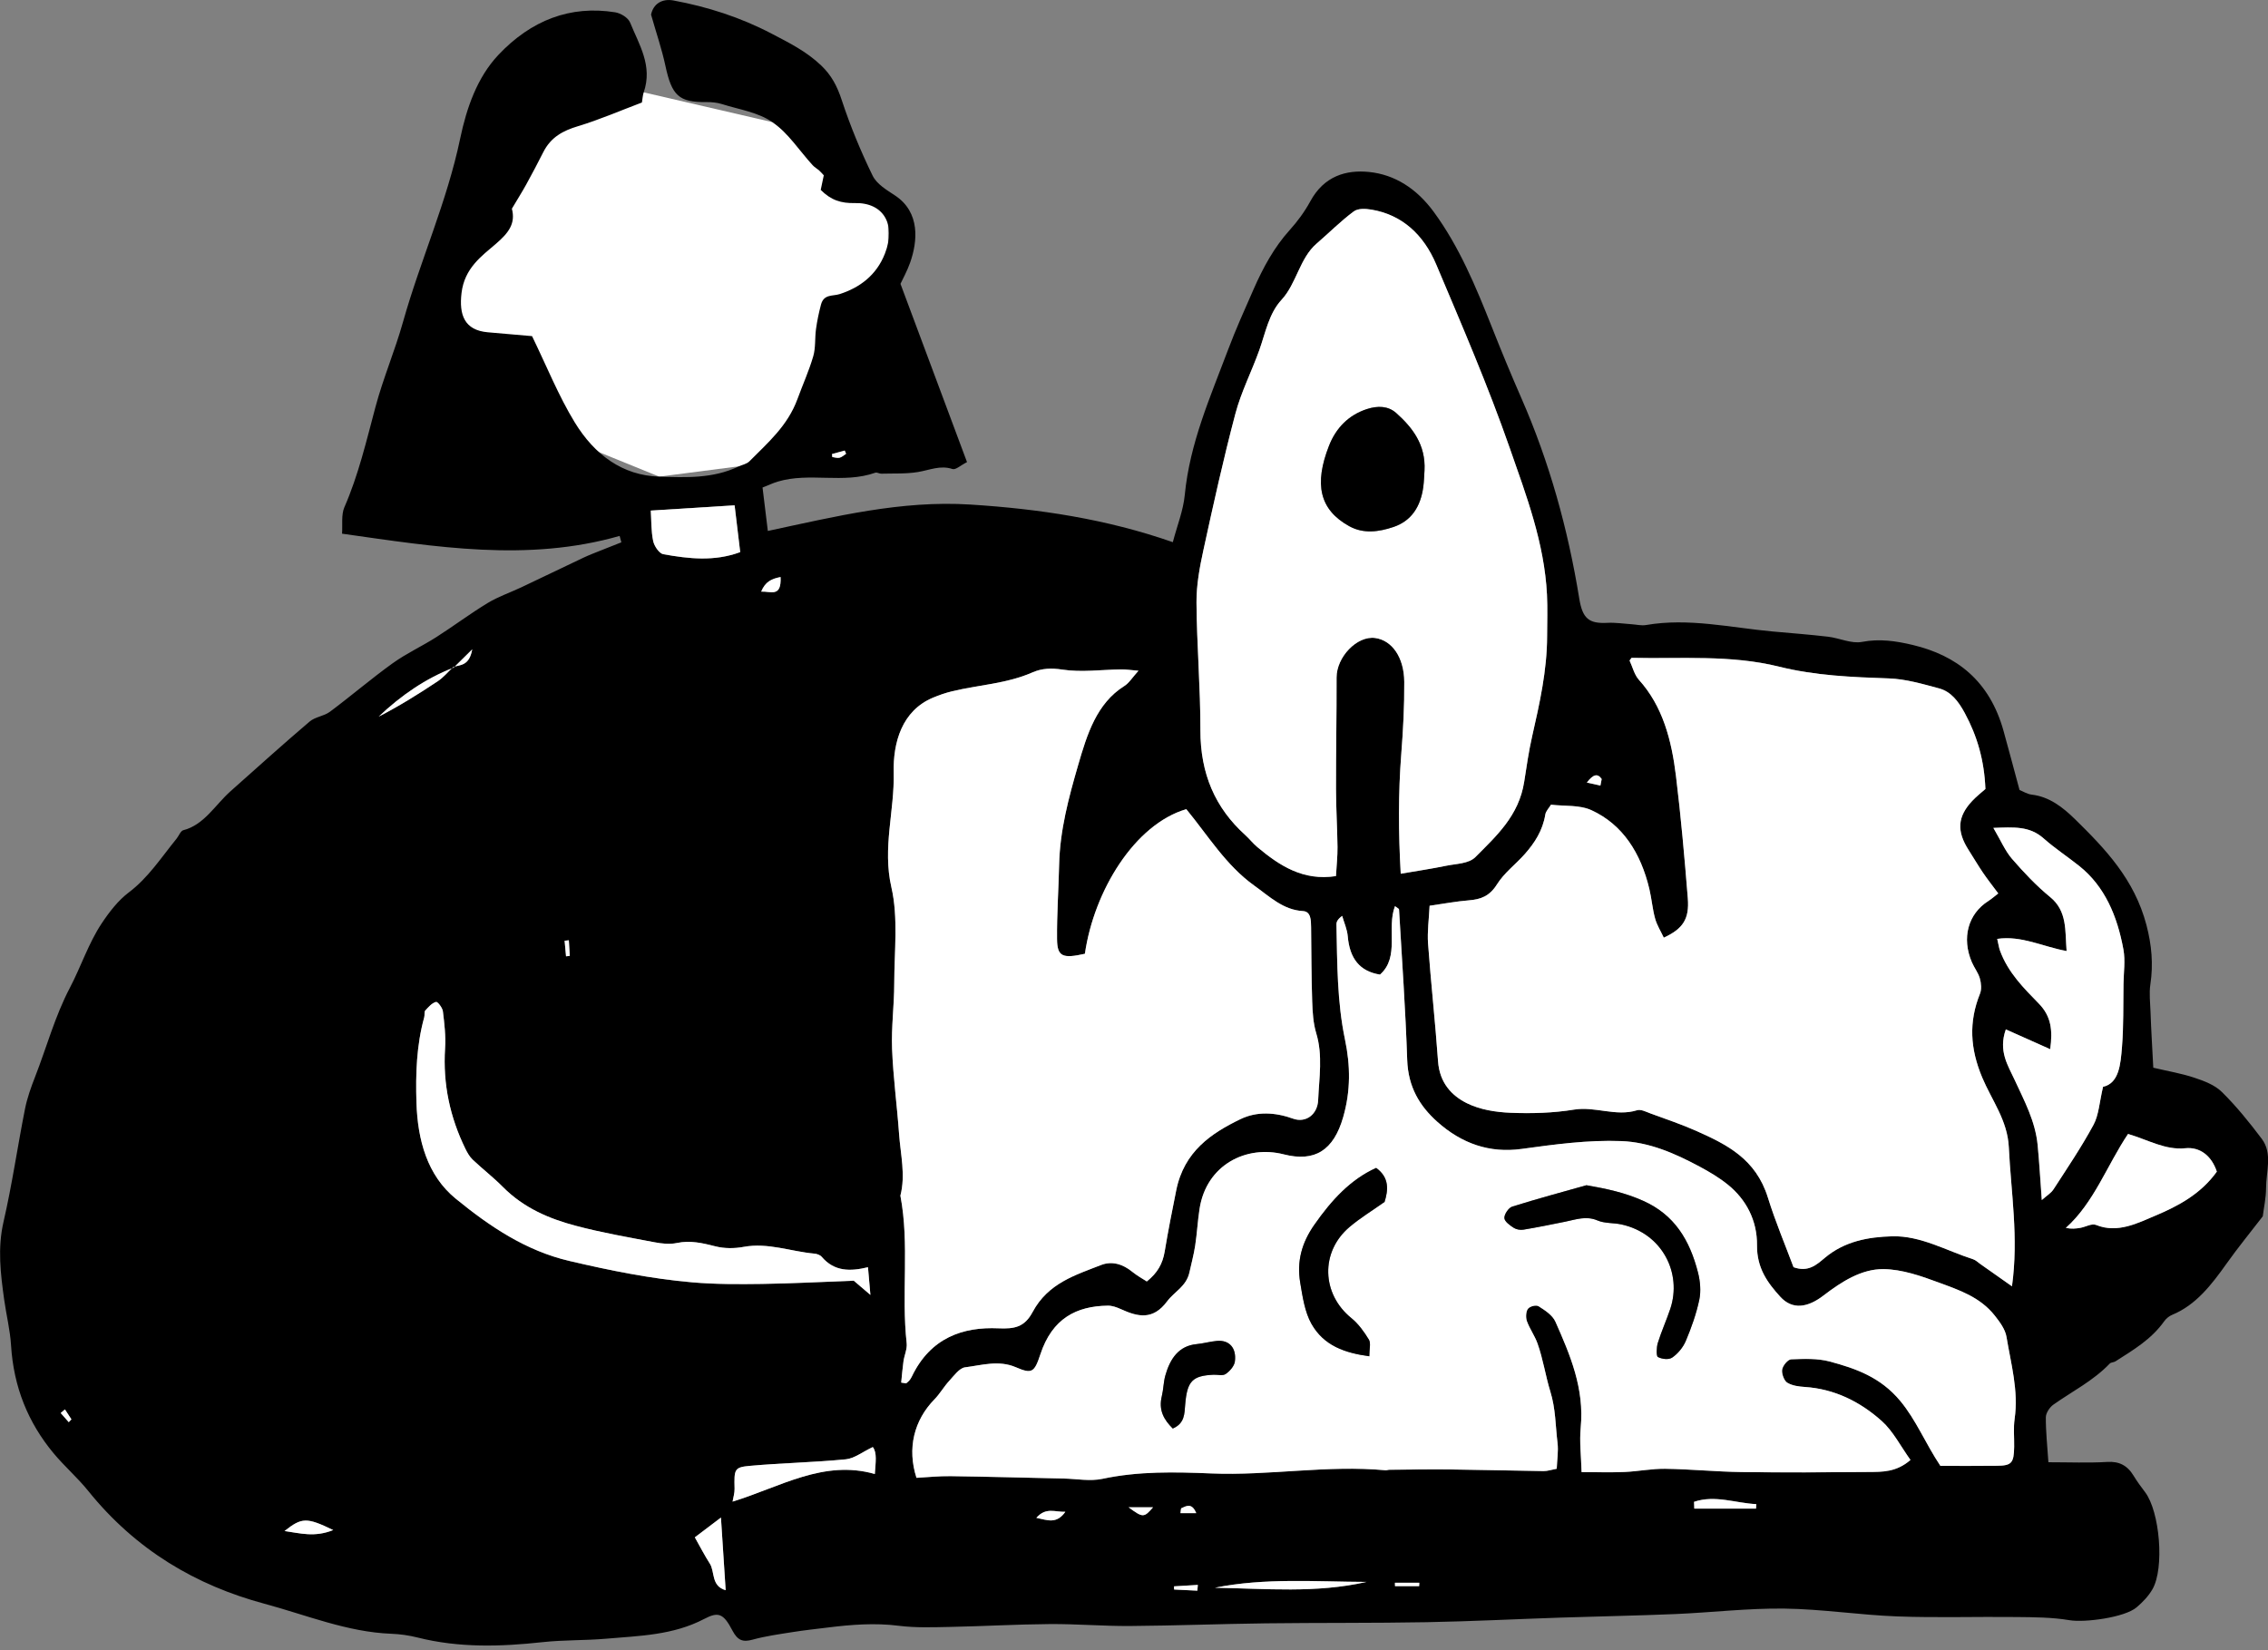<svg xmlns="http://www.w3.org/2000/svg" xmlns:xlink="http://www.w3.org/1999/xlink" id="Capa_1" x="0px" y="0px" viewBox="0 0 151.325 110.117" style="enable-background:new 0 0 151.325 110.117;" xml:space="preserve"><rect x="0" y="0" width="151.325" height="110.117" fill="#808080" stroke="none"/><style type="text/css">	.st0{fill:#FFFFFF;}</style><g>	<polygon class="st0" points="39.507,4.713 33.581,9.534 30.874,16.863 28.387,22.391 36.174,28.628 43.981,31.805    53.656,30.555 59.25,22.263 59.25,13.941 51.542,8.153 42.949,6.163  "></polygon>	<g>		<path d="M41.343,35.762c-6.143,1.756-12.25,0.737-18.521-0.15c0.043-0.588-0.062-1.266,0.156-1.765    c0.937-2.142,1.468-4.425,2.075-6.694c0.513-1.918,1.295-3.743,1.832-5.654c1.161-4.129,2.93-8.006,3.819-12.256    c0.427-2.042,1.136-4.082,2.549-5.579c2.181-2.312,4.794-3.322,7.788-2.844c0.365,0.058,0.866,0.351,1.003,0.69    c0.594,1.464,1.519,2.878,0.905,4.654c-0.065,0.186-0.073,0.398-0.12,0.676    c-1.421,0.536-2.827,1.147-4.275,1.584c-0.978,0.295-1.794,0.715-2.309,1.735    c-0.363,0.719-0.738,1.431-1.125,2.134c-0.28,0.508-0.588,0.995-0.967,1.634    c0.259,0.982-0.213,1.61-1.058,2.336c-0.96,0.825-2.104,1.627-2.301,3.287c-0.172,1.451,0.184,2.486,1.753,2.623    c0.984,0.086,1.969,0.171,2.952,0.257c0.972,1.996,1.768,3.988,2.85,5.757c1.324,2.164,3.183,3.539,5.635,3.619    c1.792,0.059,3.58,0.134,5.283-0.672c0.249-0.118,0.551-0.165,0.741-0.356c1.22-1.231,2.547-2.363,3.202-4.154    c0.348-0.954,0.769-1.879,1.053-2.855c0.165-0.566,0.099-1.213,0.183-1.816c0.076-0.549,0.19-1.095,0.332-1.627    c0.191-0.716,0.781-0.551,1.251-0.703c1.324-0.426,2.45-1.251,3.014-2.699c0.768-1.97-0.108-3.413-1.999-3.373    c-0.918,0.019-1.588-0.183-2.284-0.879c0.062-0.297,0.132-0.629,0.205-0.974    c-0.103-0.109-0.196-0.222-0.302-0.315c-0.144-0.128-0.315-0.221-0.445-0.363    c-0.884-0.97-1.646-2.163-2.672-2.865c-0.978-0.669-2.226-0.846-3.363-1.206    c-0.336-0.106-0.7-0.141-1.05-0.137c-1.837,0.021-2.309-0.428-2.737-2.428    c-0.234-1.095-0.599-2.154-0.956-3.409c0.15-0.722,0.739-1.084,1.494-0.944    c2.263,0.42,4.462,1.121,6.547,2.213c1.151,0.603,2.312,1.173,3.311,2.126c0.678,0.647,1.061,1.364,1.367,2.297    c0.57,1.733,1.27,3.426,2.06,5.046c0.282,0.58,0.947,0.966,1.496,1.329c1.707,1.127,1.505,3.08,1.012,4.479    c-0.201,0.57-0.496,1.097-0.645,1.42c1.502,4.025,2.952,7.909,4.439,11.894    c-0.432,0.218-0.754,0.535-0.973,0.462c-0.808-0.269-1.528,0.073-2.291,0.199    c-0.805,0.134-1.634,0.089-2.453,0.112c-0.135,0.004-0.288-0.105-0.405-0.064    c-2.134,0.754-4.379-0.047-6.517,0.596c-0.3,0.09-0.59,0.229-1.004,0.392    c0.13,1.068,0.253,2.076,0.353,2.898c4.512-0.964,8.903-2.054,13.512-1.762    c4.567,0.289,9.046,0.953,13.51,2.51c0.288-1.102,0.696-2.107,0.797-3.15    c0.335-3.473,1.704-6.533,2.881-9.67c0.517-1.378,1.121-2.716,1.711-4.058c0.634-1.444,1.373-2.802,2.408-3.948    c0.519-0.575,0.999-1.227,1.379-1.925c0.918-1.688,2.393-2.106,3.912-1.953c1.715,0.173,3.178,1.101,4.33,2.675    c1.689,2.306,2.792,4.957,3.858,7.649c0.634,1.603,1.291,3.196,1.98,4.769c1.863,4.25,3.108,8.721,3.863,13.377    c0.218,1.346,0.655,1.681,1.881,1.617c0.537-0.028,1.079,0.059,1.619,0.094c0.319,0.021,0.647,0.105,0.956,0.052    c2.844-0.491,5.639,0.174,8.451,0.431c1.232,0.112,2.467,0.204,3.697,0.349c0.761,0.089,1.547,0.482,2.263,0.345    c1.175-0.226,2.287-0.057,3.399,0.209c2.902,0.696,5.107,2.373,6.041,5.728c0.356,1.278,0.694,2.562,1.068,3.946    c0.226,0.089,0.515,0.274,0.817,0.31c1.155,0.137,2.047,0.817,2.89,1.644c2.019,1.981,3.958,4.003,4.76,7.056    c0.349,1.329,0.467,2.612,0.261,3.972c-0.089,0.587-0.008,1.209,0.011,1.814    c0.019,0.615,0.053,1.229,0.084,1.843c0.03,0.604,0.064,1.208,0.101,1.893c0.983,0.232,1.881,0.38,2.742,0.668    c0.647,0.216,1.353,0.475,1.843,0.959c0.958,0.945,1.827,2.021,2.653,3.118    c0.737,0.98,0.287,2.186,0.286,3.293c-0.001,0.642-0.145,1.283-0.218,1.877    c-0.8,1.04-1.644,2.07-2.42,3.162c-1.006,1.417-2.046,2.761-3.618,3.409    c-0.198,0.082-0.4,0.238-0.531,0.422c-0.873,1.232-2.085,1.931-3.262,2.687    c-0.116,0.074-0.291,0.056-0.382,0.151c-1.115,1.16-2.498,1.845-3.762,2.74    c-0.237,0.168-0.498,0.552-0.5,0.839c-0.006,0.961,0.1,1.923,0.171,3.002c1.394,0,2.666,0.055,3.931-0.02    c0.776-0.046,1.328,0.216,1.757,0.925c0.231,0.382,0.497,0.739,0.764,1.092c0.982,1.299,1.302,5.065,0.492,6.477    c-0.267,0.465-0.658,0.866-1.054,1.205c-0.801,0.686-3.473,1.031-4.478,0.862    c-1.167-0.196-2.365-0.199-3.55-0.212c-2.651-0.031-5.303,0.058-7.952-0.041    c-2.513-0.094-5.02-0.49-7.531-0.522c-2.423-0.03-4.848,0.262-7.274,0.365    c-2.551,0.108-5.104,0.152-7.656,0.237c-2.977,0.099-5.953,0.252-8.93,0.306    c-3.575,0.065-7.151,0.032-10.726,0.076c-3.02,0.037-6.04,0.156-9.061,0.178    c-1.784,0.013-3.569-0.142-5.354-0.129c-2.216,0.016-4.43,0.146-6.646,0.19    c-1.145,0.023-2.302,0.067-3.436-0.076c-1.602-0.203-3.181-0.078-4.766,0.12c-0.77,0.096-1.541,0.177-2.308,0.299    c-0.9,0.143-1.808,0.267-2.689,0.509c-0.634,0.174-0.988,0.059-1.34-0.616    c-0.595-1.14-0.934-1.265-1.877-0.77c-2.087,1.094-4.331,1.127-6.55,1.321    c-1.409,0.123-2.83,0.075-4.235,0.229c-2.794,0.305-5.571,0.389-8.334-0.307    c-0.579-0.146-1.178-0.23-1.77-0.253c-2.926-0.112-5.665-1.252-8.466-2.006    c-4.539-1.222-8.554-3.56-11.754-7.534c-0.711-0.882-1.576-1.627-2.311-2.512    c-1.689-2.035-2.659-4.4-2.832-7.2c-0.063-1.017-0.315-2.018-0.456-3.03c-0.241-1.732-0.454-3.435-0.044-5.213    c0.571-2.479,0.934-5.018,1.43-7.52c0.146-0.736,0.403-1.452,0.674-2.146c0.773-1.98,1.325-4.047,2.324-5.949    c0.731-1.393,1.242-2.969,2.115-4.285c0.514-0.775,1.114-1.548,1.819-2.078c1.286-0.966,2.168-2.336,3.181-3.581    c0.154-0.19,0.272-0.521,0.45-0.566c1.392-0.354,2.128-1.69,3.149-2.598c1.752-1.559,3.495-3.132,5.276-4.649    c0.382-0.325,0.954-0.356,1.359-0.658c1.411-1.052,2.76-2.211,4.185-3.235c0.92-0.661,1.948-1.13,2.901-1.737    c1.156-0.737,2.264-1.571,3.433-2.28c0.712-0.432,1.502-0.697,2.252-1.052c1.384-0.655,2.763-1.324,4.147-1.978    c0.378-0.178,0.767-0.324,1.153-0.48c0.457-0.184,0.916-0.362,1.374-0.543    C41.415,36.046,41.379,35.904,41.343,35.762z M30.274,44.549c-1.862,0.717-3.509,1.85-5.009,3.272    c1.361-0.7,2.667-1.512,3.95-2.368c0.375-0.251,0.685-0.627,1.026-0.946c0.467-0.15,1.067-0.058,1.268-1.176    C30.969,43.863,30.622,44.206,30.274,44.549z M129.466,97.816c1.135,0,2.46,0.012,3.784-0.004    c0.973-0.012,1.119-0.188,1.138-1.266c0.011-0.621-0.058-1.254,0.03-1.86c0.272-1.887-0.244-3.669-0.541-5.472    c-0.084-0.511-0.452-1.002-0.776-1.414c-0.988-1.255-2.389-1.713-3.725-2.208    c-1.201-0.446-2.471-0.891-3.713-0.903c-1.457-0.014-2.783,0.832-3.994,1.76c-1.07,0.821-2.083,0.969-2.888,0.083    c-0.829-0.912-1.567-1.895-1.551-3.434c0.018-1.655-0.725-3.057-1.937-4.038    c-0.587-0.476-1.241-0.862-1.896-1.213c-1.656-0.888-3.354-1.632-5.226-1.702c-2.235-0.084-4.447,0.223-6.655,0.525    c-2.121,0.29-3.98-0.347-5.624-1.817c-1.17-1.046-1.942-2.32-2.002-4.131    c-0.111-3.348-0.35-6.69-0.545-10.034c-0.003-0.052-0.115-0.096-0.271-0.218    c-0.573,1.475,0.341,3.388-1,4.566c-1.361-0.219-2.025-1.081-2.151-2.562    c-0.039-0.462-0.243-0.905-0.372-1.357c-0.303,0.223-0.386,0.401-0.382,0.577    c0.054,2.571,0.041,5.153,0.57,7.673c0.367,1.748,0.382,3.428-0.119,5.175c-0.637,2.223-1.893,3.019-3.967,2.489    c-2.494-0.638-5.164,0.695-5.618,3.639c-0.125,0.812-0.168,1.641-0.292,2.454    c-0.091,0.602-0.252,1.19-0.383,1.784c-0.207,0.94-1.009,1.286-1.491,1.935    c-0.946,1.272-1.953,1.032-3.071,0.522c-0.278-0.127-0.588-0.241-0.882-0.237    c-2.092,0.026-3.714,0.852-4.502,3.249c-0.406,1.237-0.578,1.311-1.642,0.857    c-1.146-0.489-2.265-0.132-3.381,0.008c-0.379,0.048-0.734,0.553-1.056,0.901    c-0.353,0.382-0.624,0.864-0.986,1.234c-1.367,1.398-1.835,3.278-1.201,5.239    c0.735-0.039,1.502-0.122,2.269-0.112c2.517,0.035,5.033,0.104,7.55,0.159c0.865,0.019,1.757,0.197,2.59,0.019    c2.41-0.513,4.823-0.46,7.252-0.359c3.877,0.161,7.743-0.574,11.625-0.212c0.09,0.008,0.182-0.033,0.273-0.033    c1.327-0.01,2.653-0.037,3.979-0.022c2.101,0.024,4.202,0.082,6.303,0.11c0.262,0.004,0.525-0.09,0.878-0.156    c0.024-0.606,0.12-1.177,0.053-1.723c-0.14-1.142-0.12-2.27-0.482-3.437    c-0.316-1.02-0.482-2.171-0.859-3.215c-0.186-0.516-0.519-0.966-0.705-1.482    c-0.085-0.235-0.061-0.653,0.075-0.819c0.14-0.171,0.545-0.272,0.714-0.164    c0.419,0.267,0.922,0.585,1.121,1.035c0.979,2.214,1.935,4.444,1.683,7.059c-0.091,0.948,0.031,1.923,0.058,2.971    c1.05,0,1.96,0.031,2.866-0.009c0.909-0.04,1.816-0.226,2.722-0.213c1.693,0.025,3.385,0.196,5.078,0.218    c2.833,0.038,5.666,0.021,8.499-0.004c0.901-0.008,1.831,0.02,2.78-0.803    c-0.647-0.901-1.157-1.917-1.908-2.59c-1.479-1.327-3.196-2.151-5.13-2.28    c-0.404-0.027-0.844-0.079-1.187-0.288c-0.205-0.125-0.384-0.607-0.337-0.875    c0.048-0.273,0.382-0.674,0.601-0.682c0.861-0.032,1.756-0.074,2.584,0.149c1.724,0.465,3.373,1.036,4.695,2.627    C127.852,94.763,128.455,96.294,129.466,97.816z M108.728,44.077c0.191,0.407,0.318,0.946,0.621,1.281    c1.599,1.769,2.184,4.037,2.475,6.412c0.333,2.711,0.572,5.438,0.791,8.164c0.112,1.387-0.318,2.039-1.602,2.635    c-0.193-0.412-0.452-0.82-0.579-1.274c-0.178-0.638-0.229-1.319-0.383-1.968    c-0.573-2.417-1.787-4.309-3.86-5.262c-0.801-0.368-1.774-0.258-2.704-0.37    c-0.14,0.233-0.342,0.427-0.379,0.655c-0.174,1.073-0.714,1.897-1.367,2.636c-0.611,0.691-1.372,1.25-1.862,2.031    c-0.497,0.792-1.089,0.997-1.857,1.059c-0.851,0.068-1.696,0.229-2.635,0.363    c-0.041,0.888-0.162,1.715-0.103,2.525c0.191,2.621,0.481,5.233,0.667,7.855    c0.102,1.447,0.922,2.298,1.918,2.793c0.888,0.441,1.935,0.602,2.92,0.642c1.409,0.058,2.841,0.016,4.234-0.211    c1.415-0.23,2.792,0.48,4.2,0.043c0.267-0.083,0.614,0.107,0.912,0.216c1.033,0.379,2.077,0.728,3.085,1.179    c1.994,0.893,3.935,1.848,4.737,4.428c0.507,1.631,1.172,3.198,1.713,4.65    c0.97,0.345,1.518-0.145,2.073-0.613c1.339-1.13,2.931-1.405,4.509-1.449c1.895-0.052,3.614,0.958,5.404,1.533    c0.17,0.054,0.316,0.203,0.471,0.312c0.661,0.465,1.322,0.932,2.117,1.492c0.453-3.257-0.066-6.27-0.211-9.29    c-0.086-1.788-1.14-3.129-1.774-4.642c-0.807-1.926-0.913-3.697-0.146-5.604c0.113-0.282,0.077-0.702-0.013-1.012    c-0.112-0.384-0.374-0.709-0.533-1.081c-0.692-1.614-0.252-3.222,1.092-4.077c0.221-0.14,0.422-0.32,0.67-0.511    c-0.38-0.512-0.716-0.936-1.022-1.386c-0.333-0.49-0.634-1.008-0.955-1.509c-0.81-1.264-0.746-2.234,0.247-3.287    c0.291-0.309,0.625-0.566,0.873-0.788c-0.075-1.906-0.547-3.533-1.379-5.07c-0.432-0.798-0.928-1.431-1.709-1.641    c-1.103-0.297-2.228-0.628-3.351-0.667c-2.458-0.085-4.911-0.184-7.317-0.782c-3.256-0.81-6.555-0.514-9.841-0.591    C108.846,43.897,108.818,43.963,108.728,44.077z M60.13,92.26c0.11,0.017,0.22,0.034,0.33,0.051    c0.071-0.063,0.149-0.118,0.211-0.191c0.063-0.074,0.119-0.16,0.162-0.251c1.248-2.618,3.434-3.338,5.782-3.231    c1.07,0.049,1.74-0.072,2.28-1.083c1.034-1.935,2.853-2.468,4.567-3.14c0.72-0.282,1.446-0.073,2.086,0.452    c0.316,0.259,0.675,0.452,0.968,0.644c0.715-0.568,1.061-1.186,1.195-2.003c0.224-1.362,0.496-2.714,0.766-4.066    c0.523-2.618,2.352-3.824,4.29-4.763c1.09-0.528,2.316-0.462,3.508-0.032c0.852,0.307,1.635-0.282,1.675-1.243    c0.062-1.483,0.322-2.972-0.129-4.458c-0.203-0.671-0.247-1.422-0.27-2.14    c-0.054-1.641-0.053-3.285-0.072-4.928c-0.006-0.479-0.009-1.053-0.545-1.083c-1.315-0.074-2.212-0.958-3.26-1.709    c-1.866-1.338-3.059-3.308-4.521-5.091c-3.45,1.01-6.161,5.457-6.766,9.649    c-1.496,0.336-1.847,0.192-1.859-0.979c-0.017-1.652,0.102-3.305,0.139-4.958    c0.051-2.305,0.64-4.482,1.265-6.641c0.598-2.064,1.235-4.128,3.086-5.291c0.318-0.2,0.547-0.581,0.943-1.018    c-0.533-0.043-0.846-0.093-1.159-0.089c-1.31,0.016-2.639,0.209-3.922,0.013    c-0.726-0.111-1.356-0.09-1.99,0.187c-1.727,0.757-3.574,0.83-5.358,1.259c-0.439,0.105-0.873,0.256-1.294,0.433    c-2.055,0.867-2.658,2.98-2.609,4.997c0.062,2.55-0.762,5.008-0.154,7.648c0.467,2.03,0.193,4.285,0.19,6.44    c-0.002,1.448-0.2,2.9-0.144,4.341c0.073,1.898,0.331,3.787,0.467,5.683c0.098,1.368,0.444,2.734,0.088,4.116    c0.618,3.255,0.054,6.574,0.419,9.846c0.043,0.385-0.155,0.799-0.213,1.205    C60.215,91.308,60.179,91.785,60.13,92.26z M89.138,58.461c0.041-0.718,0.11-1.327,0.103-1.935    c-0.015-1.293-0.098-2.586-0.1-3.879c-0.004-2.479,0.045-4.958,0.038-7.437    c-0.004-1.364,1.362-2.801,2.572-2.637c1.118,0.151,1.932,1.275,1.944,2.93c0.012,1.6-0.075,3.206-0.199,4.801    c-0.204,2.627-0.194,5.246-0.037,7.999c1.064-0.183,2.053-0.328,3.031-0.531c0.67-0.139,1.506-0.13,1.955-0.583    c1.383-1.395,2.898-2.748,3.252-5.022c0.158-1.015,0.304-2.037,0.531-3.034c0.499-2.194,0.992-4.385,0.998-6.671    c0.003-0.927,0.037-1.856-0.009-2.78c-0.174-3.459-1.382-6.622-2.477-9.764    c-1.454-4.171-3.201-8.216-4.912-12.268c-0.85-2.013-2.302-3.324-4.318-3.661    c-0.389-0.065-0.892-0.099-1.187,0.12c-0.868,0.645-1.65,1.435-2.479,2.148    c-1.129,0.973-1.339,2.667-2.334,3.744c-0.848,0.918-1.07,2.19-1.486,3.359c-0.507,1.425-1.207,2.778-1.595,4.239    c-0.798,3.008-1.472,6.06-2.136,9.111c-0.249,1.143-0.469,2.333-0.461,3.499    c0.02,2.838,0.266,5.675,0.261,8.512c-0.005,2.922,0.997,5.196,2.981,6.989c0.286,0.258,0.531,0.576,0.825,0.822    C85.392,57.782,86.96,58.797,89.138,58.461z M133.833,68.691c-0.512,1.446,0.142,2.404,0.588,3.372    c0.643,1.398,1.379,2.747,1.534,4.354c0.112,1.164,0.178,2.334,0.276,3.662c0.327-0.294,0.617-0.46,0.787-0.724    c0.914-1.414,1.86-2.81,2.666-4.301c0.351-0.649,0.392-1.512,0.634-2.531c1.075-0.242,1.173-1.51,1.266-2.687    c0.11-1.386,0.075-2.786,0.098-4.18c0.012-0.766,0.13-1.56-0.004-2.293c-0.407-2.228-1.24-4.216-2.953-5.58    c-0.783-0.624-1.619-1.17-2.372-1.837c-0.949-0.841-1.995-0.746-3.352-0.701    c0.492,0.835,0.787,1.537,1.241,2.062c0.792,0.915,1.63,1.803,2.546,2.552c1.155,0.945,0.991,2.244,1.099,3.603    c-1.591-0.288-3.003-1.049-4.63-0.81c0.092,0.397,0.118,0.599,0.185,0.781    c0.542,1.48,1.593,2.509,2.599,3.544c0.811,0.834,0.929,1.768,0.751,3.035    C135.756,69.549,134.818,69.131,133.833,68.691z M57.913,84.562c-1.184,0.284-2.236,0.3-3.085-0.689    c-0.113-0.131-0.322-0.201-0.493-0.217c-1.572-0.142-3.103-0.75-4.718-0.45    c-0.612,0.114-1.281,0.117-1.882-0.036c-0.859-0.22-1.682-0.412-2.574-0.223    c-0.482,0.102-1.011,0.043-1.502-0.051c-1.754-0.334-3.517-0.639-5.246-1.098    c-1.769-0.469-3.465-1.183-4.864-2.594c-0.64-0.645-1.354-1.196-2.013-1.819    c-0.202-0.191-0.358-0.464-0.487-0.729c-1.019-2.087-1.507-4.303-1.353-6.704    c0.052-0.815-0.044-1.649-0.146-2.463c-0.03-0.244-0.353-0.659-0.462-0.629    c-0.266,0.074-0.504,0.341-0.714,0.575c-0.078,0.086-0.028,0.303-0.069,0.449    c-0.516,1.858-0.579,3.786-0.519,5.692c0.079,2.51,0.724,4.862,2.618,6.411    c2.297,1.878,4.69,3.479,7.578,4.156c2.724,0.638,5.443,1.189,8.208,1.429c1.546,0.134,3.105,0.128,4.657,0.106    c1.995-0.029,3.989-0.137,6.117-0.215c0.199,0.17,0.548,0.468,1.11,0.948    C58.007,85.63,57.965,85.154,57.913,84.562z M141.987,75.668c-1.4,2.083-2.266,4.584-4.15,6.27    c0.381,0.08,0.68,0.047,0.977-0.006c0.352-0.064,0.753-0.309,1.042-0.191c1.43,0.582,2.783-0.128,3.969-0.628    c1.463-0.617,3.001-1.415,4.086-2.93c-0.362-1.088-1.149-1.657-2.103-1.561    C144.47,76.757,143.358,76.073,141.987,75.668z M43.422,34.071c0.042,0.65,0.018,1.363,0.16,2.032    c0.073,0.346,0.408,0.832,0.677,0.88c1.69,0.301,3.395,0.502,5.13-0.141c-0.139-1.158-0.264-2.204-0.374-3.122    C47.131,33.838,45.366,33.949,43.422,34.071z M48.878,100.203c3.193-0.981,6.081-2.819,9.492-1.842    c0.054-0.798,0.157-1.429-0.135-1.799c-0.691,0.326-1.232,0.762-1.801,0.818    c-2.126,0.207-4.264,0.246-6.391,0.436c-1.054,0.094-1.061,0.217-1.03,1.533    C49.02,99.632,48.925,99.92,48.878,100.203z M81.061,105.949c3.375,0.057,6.758,0.378,10.109-0.387    C87.796,105.55,84.414,105.276,81.061,105.949z M48.103,101.266c-0.646,0.489-1.154,0.874-1.743,1.32    c0.334,0.59,0.645,1.196,1.006,1.762c0.339,0.531,0.071,1.488,1.052,1.766    C48.31,104.464,48.211,102.93,48.103,101.266z M113.03,100.216c0.005,0.151,0.011,0.302,0.016,0.454    c1.373,0,2.745,0,4.118,0c0.006-0.1,0.012-0.2,0.018-0.299C115.799,100.308,114.443,99.74,113.03,100.216z     M22.233,102.1c-1.774-0.859-2.095-0.848-3.248,0.065C20.049,102.317,20.997,102.597,22.233,102.1z     M52.082,38.506c-0.608,0.115-1.019,0.311-1.294,0.971C51.422,39.446,52.146,39.89,52.082,38.506z     M71.083,100.882c-0.692,0.026-1.288-0.329-1.937,0.403C69.901,101.441,70.488,101.716,71.083,100.882z     M75.296,100.579c0.965,0.709,1.03,0.704,1.639,0C76.436,100.579,75.938,100.579,75.296,100.579z M94.688,105.843    c0.003-0.076,0.006-0.152,0.01-0.227c-0.541,0-1.083,0-1.625,0c0.001,0.076,0.003,0.152,0.004,0.227    C93.614,105.843,94.151,105.843,94.688,105.843z M79.889,106.145c0.011-0.128,0.023-0.256,0.034-0.383    c-0.53,0.032-1.06,0.063-1.589,0.095c0.002,0.071,0.004,0.141,0.006,0.212    C78.856,106.094,79.373,106.119,79.889,106.145z M106.782,52.422c0.029-0.146,0.057-0.292,0.086-0.438    c-0.276-0.401-0.573-0.308-0.991,0.236C106.238,52.301,106.51,52.362,106.782,52.422z M79.815,100.971    c-0.291-0.706-0.654-0.482-0.991-0.328c-0.041,0.019-0.034,0.169-0.061,0.328    C79.092,100.971,79.409,100.971,79.815,100.971z M37.767,63.814c0.084-0.009,0.167-0.018,0.25-0.028    c-0.021-0.347-0.042-0.694-0.063-1.04c-0.094,0.01-0.188,0.02-0.282,0.03    C37.704,63.122,37.736,63.468,37.767,63.814z M4.333,94.05c-0.094,0.08-0.189,0.16-0.283,0.24    c0.179,0.204,0.358,0.408,0.537,0.612c0.059-0.063,0.118-0.126,0.178-0.188    C4.62,94.493,4.477,94.271,4.333,94.05z M55.515,30.297c0.005,0.067,0.011,0.135,0.016,0.202    c0.163,0.019,0.335,0.081,0.487,0.044c0.155-0.037,0.291-0.172,0.435-0.265    c-0.031-0.07-0.062-0.141-0.094-0.212C56.079,30.144,55.797,30.221,55.515,30.297z"></path>		<path class="st0" d="M129.466,97.816c-1.011-1.522-1.614-3.053-2.677-4.333c-1.322-1.591-2.971-2.162-4.695-2.627    c-0.827-0.223-1.722-0.181-2.584-0.149c-0.219,0.008-0.553,0.409-0.601,0.682    c-0.047,0.268,0.131,0.749,0.337,0.875c0.343,0.209,0.783,0.261,1.187,0.288c1.934,0.129,3.651,0.953,5.13,2.28    c0.751,0.674,1.26,1.689,1.908,2.59c-0.949,0.823-1.879,0.795-2.78,0.803    c-2.833,0.025-5.667,0.042-8.499,0.004c-1.693-0.023-3.385-0.194-5.078-0.218    c-0.906-0.013-1.813,0.173-2.722,0.213c-0.907,0.04-1.816,0.009-2.866,0.009    c-0.027-1.048-0.149-2.023-0.058-2.971c0.252-2.615-0.704-4.845-1.683-7.059    c-0.199-0.45-0.702-0.767-1.121-1.035c-0.169-0.108-0.574-0.007-0.714,0.164    c-0.136,0.167-0.159,0.584-0.075,0.819c0.185,0.517,0.518,0.966,0.705,1.482c0.376,1.043,0.543,2.195,0.859,3.215    c0.362,1.168,0.342,2.296,0.482,3.437c0.067,0.546-0.029,1.117-0.053,1.723    c-0.353,0.065-0.616,0.159-0.878,0.156c-2.101-0.028-4.202-0.086-6.303-0.11    c-1.326-0.015-2.653,0.011-3.979,0.022c-0.091,0.001-0.184,0.042-0.273,0.033    c-3.882-0.362-7.749,0.372-11.625,0.212c-2.429-0.101-4.841-0.154-7.252,0.359    c-0.833,0.177-1.725-0.001-2.59-0.019c-2.517-0.055-5.033-0.124-7.55-0.159    c-0.766-0.011-1.534,0.073-2.269,0.112c-0.634-1.962-0.166-3.841,1.201-5.239    c0.362-0.37,0.632-0.852,0.986-1.234c0.322-0.348,0.677-0.853,1.056-0.901c1.115-0.14,2.235-0.497,3.381-0.008    c1.063,0.454,1.235,0.379,1.642-0.857c0.788-2.397,2.41-3.224,4.502-3.249c0.294-0.004,0.604,0.111,0.882,0.237    c1.119,0.509,2.126,0.749,3.071-0.522c0.483-0.649,1.284-0.995,1.491-1.935c0.131-0.594,0.291-1.183,0.383-1.784    c0.124-0.813,0.167-1.641,0.292-2.454c0.454-2.945,3.124-4.278,5.618-3.639c2.074,0.531,3.33-0.266,3.967-2.489    c0.501-1.747,0.486-3.426,0.119-5.175c-0.529-2.521-0.516-5.103-0.57-7.673    c-0.004-0.176,0.079-0.354,0.382-0.577c0.129,0.452,0.332,0.896,0.372,1.357    c0.126,1.48,0.79,2.342,2.151,2.562c1.341-1.178,0.427-3.091,1-4.566c0.156,0.122,0.268,0.166,0.271,0.218    c0.194,3.344,0.434,6.686,0.545,10.034c0.06,1.812,0.833,3.086,2.002,4.131c1.643,1.47,3.503,2.107,5.624,1.817    c2.208-0.302,4.42-0.608,6.655-0.525c1.871,0.07,3.569,0.815,5.226,1.702c0.655,0.351,1.309,0.737,1.896,1.213    c1.211,0.982,1.954,2.383,1.937,4.038c-0.016,1.539,0.722,2.522,1.551,3.434c0.806,0.886,1.818,0.738,2.888-0.083    c1.211-0.929,2.537-1.774,3.994-1.76c1.243,0.012,2.512,0.457,3.713,0.903c1.336,0.496,2.737,0.954,3.725,2.208    c0.325,0.413,0.692,0.904,0.776,1.414c0.297,1.804,0.813,3.586,0.541,5.472    c-0.087,0.606-0.019,1.239-0.03,1.86c-0.019,1.078-0.165,1.255-1.138,1.266    C131.926,97.828,130.602,97.816,129.466,97.816z M105.851,79.09c-1.557,0.44-3.266,0.898-4.957,1.427    c-0.233,0.073-0.532,0.508-0.521,0.759c0.011,0.234,0.372,0.492,0.622,0.653    c0.183,0.118,0.444,0.16,0.656,0.124c0.932-0.155,1.859-0.344,2.786-0.532c0.71-0.144,1.391-0.404,2.144-0.084    c0.493,0.21,1.071,0.152,1.601,0.268c2.73,0.595,4.058,3.252,3.261,5.633c-0.257,0.768-0.592,1.502-0.832,2.276    c-0.091,0.293-0.107,0.878,0.004,0.936c0.276,0.144,0.722,0.202,0.96,0.037c0.369-0.255,0.72-0.671,0.905-1.111    c0.371-0.879,0.699-1.802,0.899-2.746c0.12-0.565,0.061-1.236-0.084-1.805c-0.561-2.206-1.589-3.862-3.642-4.787    C108.444,79.594,107.252,79.334,105.851,79.09z M91.82,77.935c-1.709,0.768-2.978,2.151-4.13,3.803    c-0.834,1.195-1.174,2.424-0.937,3.851c0.157,0.944,0.308,1.972,0.752,2.753    c0.836,1.474,2.24,1.937,3.858,2.162c0-0.458,0.114-0.877-0.023-1.103c-0.323-0.534-0.708-1.066-1.169-1.44    c-1.996-1.615-2.09-4.419-0.127-6.084c0.715-0.607,1.514-1.089,2.337-1.673    C92.632,79.41,92.708,78.576,91.82,77.935z M78.25,95.325c0.805-0.348,0.776-0.988,0.828-1.608    c0.131-1.562,0.48-1.915,1.896-1.981c0.273-0.013,0.603,0.088,0.806-0.05c0.266-0.181,0.575-0.525,0.614-0.839    c0.114-0.914-0.389-1.443-1.205-1.368c-0.453,0.042-0.9,0.172-1.354,0.215    c-1.172,0.112-1.765,0.951-2.086,2.108c-0.121,0.437-0.121,0.917-0.23,1.36    C77.291,94.089,77.644,94.724,78.25,95.325z"></path>		<path class="st0" d="M108.728,44.077c0.091-0.114,0.119-0.18,0.145-0.179c3.285,0.077,6.585-0.219,9.841,0.591    c2.406,0.599,4.859,0.697,7.317,0.782c1.123,0.039,2.248,0.37,3.351,0.667c0.781,0.21,1.277,0.843,1.709,1.641    c0.832,1.537,1.304,3.164,1.379,5.07c-0.248,0.222-0.581,0.479-0.873,0.788c-0.993,1.053-1.058,2.023-0.247,3.287    c0.321,0.501,0.622,1.018,0.955,1.509c0.306,0.45,0.642,0.874,1.022,1.386c-0.248,0.19-0.449,0.37-0.67,0.511    c-1.344,0.855-1.784,2.462-1.092,4.077c0.159,0.371,0.421,0.696,0.533,1.081c0.09,0.31,0.127,0.73,0.013,1.012    c-0.766,1.908-0.66,3.679,0.146,5.604c0.634,1.513,1.687,2.854,1.774,4.642c0.145,3.021,0.664,6.034,0.211,9.29    c-0.795-0.561-1.456-1.027-2.117-1.492c-0.155-0.109-0.301-0.258-0.471-0.312    c-1.789-0.576-3.509-1.585-5.404-1.533c-1.579,0.043-3.171,0.319-4.509,1.449    c-0.555,0.468-1.104,0.959-2.073,0.613c-0.541-1.452-1.206-3.02-1.713-4.65    c-0.802-2.581-2.742-3.536-4.737-4.428c-1.008-0.451-2.052-0.8-3.085-1.179    c-0.297-0.109-0.645-0.299-0.912-0.216c-1.407,0.437-2.784-0.273-4.2-0.043    c-1.393,0.227-2.825,0.268-4.234,0.211c-0.985-0.04-2.031-0.201-2.92-0.642    c-0.996-0.495-1.816-1.346-1.918-2.793c-0.186-2.622-0.476-5.234-0.667-7.855c-0.059-0.81,0.061-1.637,0.103-2.525    c0.94-0.134,1.785-0.295,2.635-0.363c0.767-0.062,1.359-0.267,1.857-1.059c0.49-0.781,1.251-1.339,1.862-2.031    c0.653-0.739,1.193-1.563,1.367-2.636c0.037-0.228,0.239-0.422,0.379-0.655c0.93,0.112,1.904,0.002,2.704,0.37    c2.074,0.953,3.288,2.845,3.86,5.262c0.154,0.648,0.205,1.329,0.383,1.968    c0.127,0.454,0.386,0.861,0.579,1.274c1.285-0.596,1.714-1.248,1.602-2.635    c-0.219-2.726-0.459-5.453-0.791-8.164c-0.292-2.376-0.876-4.643-2.475-6.412    C109.045,45.023,108.918,44.484,108.728,44.077z"></path>		<path class="st0" d="M60.13,92.26c0.049-0.474,0.085-0.952,0.152-1.423c0.058-0.406,0.256-0.82,0.213-1.205    c-0.365-3.271,0.199-6.591-0.419-9.846c0.356-1.382,0.009-2.748-0.088-4.116    c-0.135-1.897-0.394-3.785-0.467-5.683c-0.056-1.442,0.142-2.894,0.144-4.341    c0.003-2.155,0.277-4.411-0.19-6.44c-0.608-2.64,0.216-5.098,0.154-7.648c-0.049-2.018,0.553-4.13,2.609-4.997    c0.421-0.177,0.855-0.328,1.294-0.433c1.784-0.429,3.631-0.502,5.358-1.259c0.634-0.278,1.264-0.298,1.99-0.187    c1.283,0.196,2.612,0.004,3.922-0.013c0.313-0.004,0.627,0.046,1.159,0.089    c-0.397,0.437-0.625,0.819-0.943,1.018c-1.852,1.163-2.488,3.227-3.086,5.291    c-0.625,2.158-1.214,4.335-1.265,6.641c-0.037,1.653-0.155,3.306-0.139,4.958    c0.012,1.17,0.363,1.314,1.859,0.979c0.605-4.192,3.316-8.639,6.766-9.649c1.462,1.783,2.655,3.753,4.521,5.091    c1.048,0.751,1.945,1.635,3.26,1.709c0.535,0.03,0.539,0.604,0.545,1.083c0.019,1.643,0.018,3.287,0.072,4.928    c0.024,0.718,0.067,1.469,0.27,2.14c0.45,1.487,0.191,2.975,0.129,4.458    c-0.04,0.962-0.823,1.551-1.675,1.243c-1.192-0.43-2.418-0.496-3.508,0.032c-1.938,0.939-3.767,2.145-4.29,4.763    c-0.27,1.352-0.541,2.704-0.766,4.066c-0.134,0.816-0.481,1.435-1.195,2.003    c-0.293-0.192-0.652-0.385-0.968-0.644c-0.64-0.524-1.367-0.734-2.086-0.452    c-1.714,0.673-3.533,1.206-4.567,3.14c-0.54,1.01-1.21,1.131-2.28,1.083    c-2.348-0.106-4.534,0.613-5.782,3.231c-0.043,0.09-0.099,0.176-0.162,0.251    c-0.062,0.073-0.14,0.128-0.211,0.191C60.35,92.294,60.24,92.277,60.13,92.26z"></path>		<path class="st0" d="M89.138,58.461c-2.177,0.336-3.746-0.679-5.239-1.929c-0.293-0.246-0.539-0.563-0.825-0.822    c-1.985-1.793-2.987-4.067-2.981-6.989c0.005-2.837-0.241-5.674-0.261-8.512c-0.008-1.166,0.212-2.356,0.461-3.499    c0.665-3.051,1.339-6.103,2.136-9.111c0.388-1.462,1.088-2.814,1.595-4.239c0.416-1.169,0.638-2.441,1.486-3.359    c0.995-1.077,1.205-2.771,2.334-3.744c0.829-0.714,1.611-1.504,2.479-2.148c0.295-0.219,0.798-0.184,1.187-0.12    c2.016,0.337,3.468,1.648,4.318,3.661c1.711,4.051,3.458,8.096,4.912,12.268    c1.095,3.141,2.303,6.304,2.477,9.764c0.046,0.924,0.012,1.853,0.009,2.78c-0.006,2.286-0.499,4.477-0.998,6.671    c-0.227,0.997-0.373,2.019-0.531,3.034c-0.354,2.275-1.869,3.627-3.252,5.022    c-0.449,0.453-1.285,0.444-1.955,0.583c-0.979,0.203-1.968,0.348-3.031,0.531    c-0.156-2.752-0.167-5.372,0.037-7.999c0.124-1.595,0.211-3.201,0.199-4.801c-0.012-1.654-0.826-2.778-1.944-2.93    c-1.21-0.164-2.576,1.273-2.572,2.637c0.007,2.479-0.043,4.958-0.038,7.437c0.002,1.293,0.085,2.586,0.1,3.879    C89.247,57.134,89.178,57.743,89.138,58.461z M95.045,31.403c0.094-1.734-0.813-2.881-1.888-3.841    c-0.533-0.476-1.235-0.499-1.965-0.26c-1.199,0.393-2.048,1.241-2.52,2.449c-0.996,2.548-0.641,4.259,1.349,5.36    c0.948,0.525,1.968,0.386,2.953,0.055c1.177-0.396,1.812-1.334,1.991-2.681    C95.013,32.128,95.019,31.764,95.045,31.403z"></path>		<path class="st0" d="M133.833,68.691c0.985,0.44,1.923,0.858,2.96,1.321c0.178-1.267,0.06-2.201-0.751-3.035    c-1.006-1.035-2.056-2.063-2.599-3.544c-0.067-0.183-0.093-0.384-0.185-0.781    c1.627-0.238,3.038,0.523,4.63,0.81c-0.108-1.359,0.056-2.658-1.099-3.603c-0.915-0.749-1.754-1.637-2.546-2.552    c-0.455-0.525-0.749-1.226-1.241-2.062c1.356-0.046,2.403-0.14,3.352,0.701    c0.753,0.667,1.588,1.212,2.372,1.837c1.713,1.364,2.546,3.352,2.953,5.58c0.134,0.734,0.016,1.527,0.004,2.293    c-0.022,1.394,0.012,2.795-0.098,4.18c-0.093,1.176-0.191,2.445-1.266,2.687    c-0.242,1.02-0.283,1.882-0.634,2.531c-0.805,1.491-1.751,2.887-2.666,4.301    c-0.171,0.264-0.46,0.43-0.787,0.724c-0.098-1.327-0.164-2.498-0.276-3.662    c-0.155-1.607-0.891-2.956-1.534-4.354C133.975,71.095,133.321,70.137,133.833,68.691z"></path>		<path class="st0" d="M57.913,84.562c0.052,0.591,0.094,1.068,0.162,1.846c-0.562-0.48-0.911-0.778-1.11-0.948    c-2.128,0.079-4.122,0.187-6.117,0.215c-1.552,0.022-3.111,0.028-4.657-0.106c-2.765-0.24-5.484-0.79-8.208-1.429    c-2.888-0.677-5.281-2.278-7.578-4.156c-1.894-1.549-2.539-3.901-2.618-6.411    c-0.06-1.907,0.003-3.835,0.519-5.692c0.041-0.146-0.009-0.363,0.069-0.449c0.21-0.234,0.448-0.501,0.714-0.575    c0.109-0.03,0.432,0.385,0.462,0.629c0.101,0.814,0.198,1.649,0.146,2.463c-0.154,2.401,0.334,4.617,1.353,6.704    c0.13,0.265,0.285,0.538,0.487,0.729c0.658,0.623,1.373,1.174,2.013,1.819c1.399,1.411,3.095,2.125,4.864,2.594    c1.73,0.459,3.492,0.764,5.246,1.098c0.491,0.094,1.02,0.153,1.502,0.051c0.891-0.189,1.714,0.003,2.574,0.223    c0.601,0.154,1.27,0.15,1.882,0.036c1.616-0.299,3.146,0.308,4.718,0.45c0.171,0.015,0.38,0.086,0.493,0.217    C55.677,84.862,56.729,84.847,57.913,84.562z"></path>		<path class="st0" d="M141.987,75.668c1.37,0.406,2.483,1.089,3.821,0.954c0.953-0.097,1.74,0.473,2.103,1.561    c-1.084,1.515-2.623,2.313-4.086,2.93c-1.186,0.5-2.539,1.21-3.969,0.628c-0.289-0.118-0.691,0.128-1.042,0.191    c-0.296,0.053-0.595,0.086-0.977,0.006C139.721,80.251,140.587,77.751,141.987,75.668z"></path>		<path class="st0" d="M43.422,34.071c1.944-0.122,3.709-0.233,5.592-0.351c0.11,0.918,0.236,1.964,0.374,3.122    c-1.735,0.642-3.44,0.441-5.13,0.141c-0.269-0.048-0.604-0.534-0.677-0.88    C43.441,35.434,43.464,34.721,43.422,34.071z"></path>		<path class="st0" d="M48.878,100.203c0.047-0.283,0.141-0.571,0.135-0.855c-0.032-1.316-0.024-1.438,1.03-1.533    c2.127-0.19,4.266-0.229,6.391-0.436c0.57-0.055,1.111-0.492,1.801-0.818c0.292,0.37,0.189,1.001,0.135,1.799    C54.959,97.384,52.071,99.222,48.878,100.203z"></path>		<path class="st0" d="M81.061,105.949c3.354-0.673,6.735-0.399,10.109-0.387    C87.819,106.327,84.436,106.006,81.061,105.949z"></path>		<path class="st0" d="M48.103,101.266c0.108,1.663,0.208,3.198,0.315,4.848c-0.981-0.279-0.712-1.235-1.052-1.766    c-0.361-0.566-0.673-1.172-1.006-1.762C46.949,102.14,47.456,101.756,48.103,101.266z"></path>		<path class="st0" d="M113.03,100.216c1.412-0.476,2.769,0.092,4.152,0.154c-0.006,0.1-0.012,0.2-0.018,0.299    c-1.373,0-2.745,0-4.118,0C113.041,100.518,113.036,100.367,113.03,100.216z"></path>		<path class="st0" d="M30.239,44.507c-0.34,0.319-0.649,0.695-1.024,0.946c-1.283,0.856-2.588,1.668-3.95,2.368    c1.5-1.422,3.147-2.555,5.009-3.272L30.239,44.507z"></path>		<path class="st0" d="M22.233,102.1c-1.236,0.497-2.184,0.217-3.248,0.065    C20.138,101.252,20.459,101.242,22.233,102.1z"></path>		<path class="st0" d="M52.082,38.506c0.063,1.384-0.66,0.94-1.294,0.971C51.063,38.818,51.474,38.621,52.082,38.506z    "></path>		<path class="st0" d="M71.083,100.882c-0.594,0.834-1.181,0.559-1.937,0.403    C69.794,100.553,70.391,100.909,71.083,100.882z"></path>		<path class="st0" d="M75.296,100.579c0.642,0,1.14,0,1.639,0C76.326,101.283,76.261,101.288,75.296,100.579z"></path>		<path class="st0" d="M94.688,105.843c-0.537,0-1.074,0-1.611,0c-0.001-0.076-0.003-0.152-0.004-0.227    c0.541,0,1.083,0,1.625,0C94.694,105.691,94.691,105.767,94.688,105.843z"></path>		<path class="st0" d="M79.889,106.145c-0.517-0.026-1.033-0.051-1.55-0.077c-0.002-0.071-0.004-0.141-0.006-0.212    c0.53-0.032,1.06-0.063,1.589-0.095C79.912,105.889,79.901,106.017,79.889,106.145z"></path>		<path class="st0" d="M106.782,52.422c-0.272-0.061-0.544-0.121-0.905-0.202c0.418-0.544,0.715-0.637,0.991-0.236    C106.839,52.13,106.811,52.276,106.782,52.422z"></path>		<path class="st0" d="M79.815,100.971c-0.405,0-0.723,0-1.052,0c0.027-0.159,0.021-0.309,0.061-0.328    C79.16,100.489,79.524,100.265,79.815,100.971z"></path>		<path class="st0" d="M30.274,44.549c0.347-0.343,0.695-0.686,1.234-1.218c-0.201,1.117-0.801,1.025-1.269,1.176    C30.239,44.507,30.274,44.549,30.274,44.549z"></path>		<path class="st0" d="M37.767,63.814c-0.032-0.346-0.063-0.692-0.095-1.038c0.094-0.01,0.188-0.02,0.282-0.03    c0.021,0.347,0.042,0.694,0.063,1.04C37.934,63.795,37.851,63.805,37.767,63.814z"></path>		<path class="st0" d="M4.333,94.05c0.144,0.221,0.288,0.442,0.432,0.663c-0.059,0.063-0.118,0.126-0.178,0.188    c-0.179-0.204-0.358-0.408-0.537-0.612C4.144,94.21,4.238,94.13,4.333,94.05z"></path>		<path class="st0" d="M55.515,30.297c0.282-0.077,0.563-0.154,0.845-0.231c0.031,0.07,0.062,0.141,0.094,0.212    c-0.144,0.092-0.28,0.227-0.435,0.265c-0.153,0.037-0.324-0.025-0.487-0.044    C55.526,30.432,55.521,30.365,55.515,30.297z"></path>		<path d="M105.851,79.09c1.402,0.243,2.593,0.504,3.804,1.049c2.053,0.924,3.08,2.581,3.642,4.787    c0.145,0.569,0.204,1.24,0.084,1.805c-0.2,0.944-0.528,1.866-0.899,2.746    c-0.186,0.441-0.536,0.857-0.905,1.111c-0.238,0.164-0.683,0.107-0.96-0.037c-0.111-0.058-0.095-0.643-0.004-0.936    c0.24-0.773,0.575-1.508,0.832-2.276c0.796-2.381-0.532-5.038-3.261-5.633c-0.531-0.116-1.108-0.058-1.601-0.268    c-0.753-0.32-1.433-0.06-2.144,0.084c-0.927,0.188-1.854,0.377-2.786,0.532c-0.212,0.035-0.474-0.007-0.656-0.124    c-0.25-0.161-0.612-0.419-0.622-0.653c-0.011-0.251,0.288-0.686,0.521-0.759    C102.585,79.988,104.294,79.53,105.851,79.09z"></path>		<path d="M91.82,77.935c0.887,0.641,0.811,1.475,0.56,2.269c-0.824,0.584-1.622,1.067-2.337,1.673    c-1.963,1.664-1.869,4.469,0.127,6.084c0.461,0.373,0.846,0.906,1.169,1.44c0.137,0.226,0.023,0.645,0.023,1.103    c-1.618-0.224-3.022-0.688-3.858-2.162c-0.443-0.781-0.595-1.81-0.752-2.753    c-0.237-1.427,0.104-2.656,0.937-3.851C88.843,80.086,90.111,78.703,91.82,77.935z"></path>		<path d="M78.25,95.325c-0.605-0.601-0.959-1.236-0.73-2.164c0.109-0.443,0.108-0.922,0.23-1.36    c0.322-1.157,0.914-1.996,2.086-2.108c0.453-0.043,0.9-0.174,1.354-0.215c0.817-0.075,1.319,0.454,1.205,1.368    c-0.039,0.314-0.348,0.658-0.614,0.839c-0.204,0.139-0.533,0.038-0.806,0.05    c-1.416,0.066-1.765,0.419-1.896,1.981C79.026,94.337,79.055,94.977,78.25,95.325z"></path>		<path d="M95.045,31.403c-0.025,0.361-0.032,0.725-0.08,1.081c-0.179,1.347-0.815,2.285-1.991,2.681    c-0.985,0.331-2.005,0.47-2.953-0.055c-1.99-1.101-2.345-2.812-1.349-5.36c0.472-1.208,1.32-2.055,2.52-2.449    c0.73-0.239,1.432-0.217,1.965,0.26C94.232,28.522,95.139,29.67,95.045,31.403z"></path>	</g></g></svg>